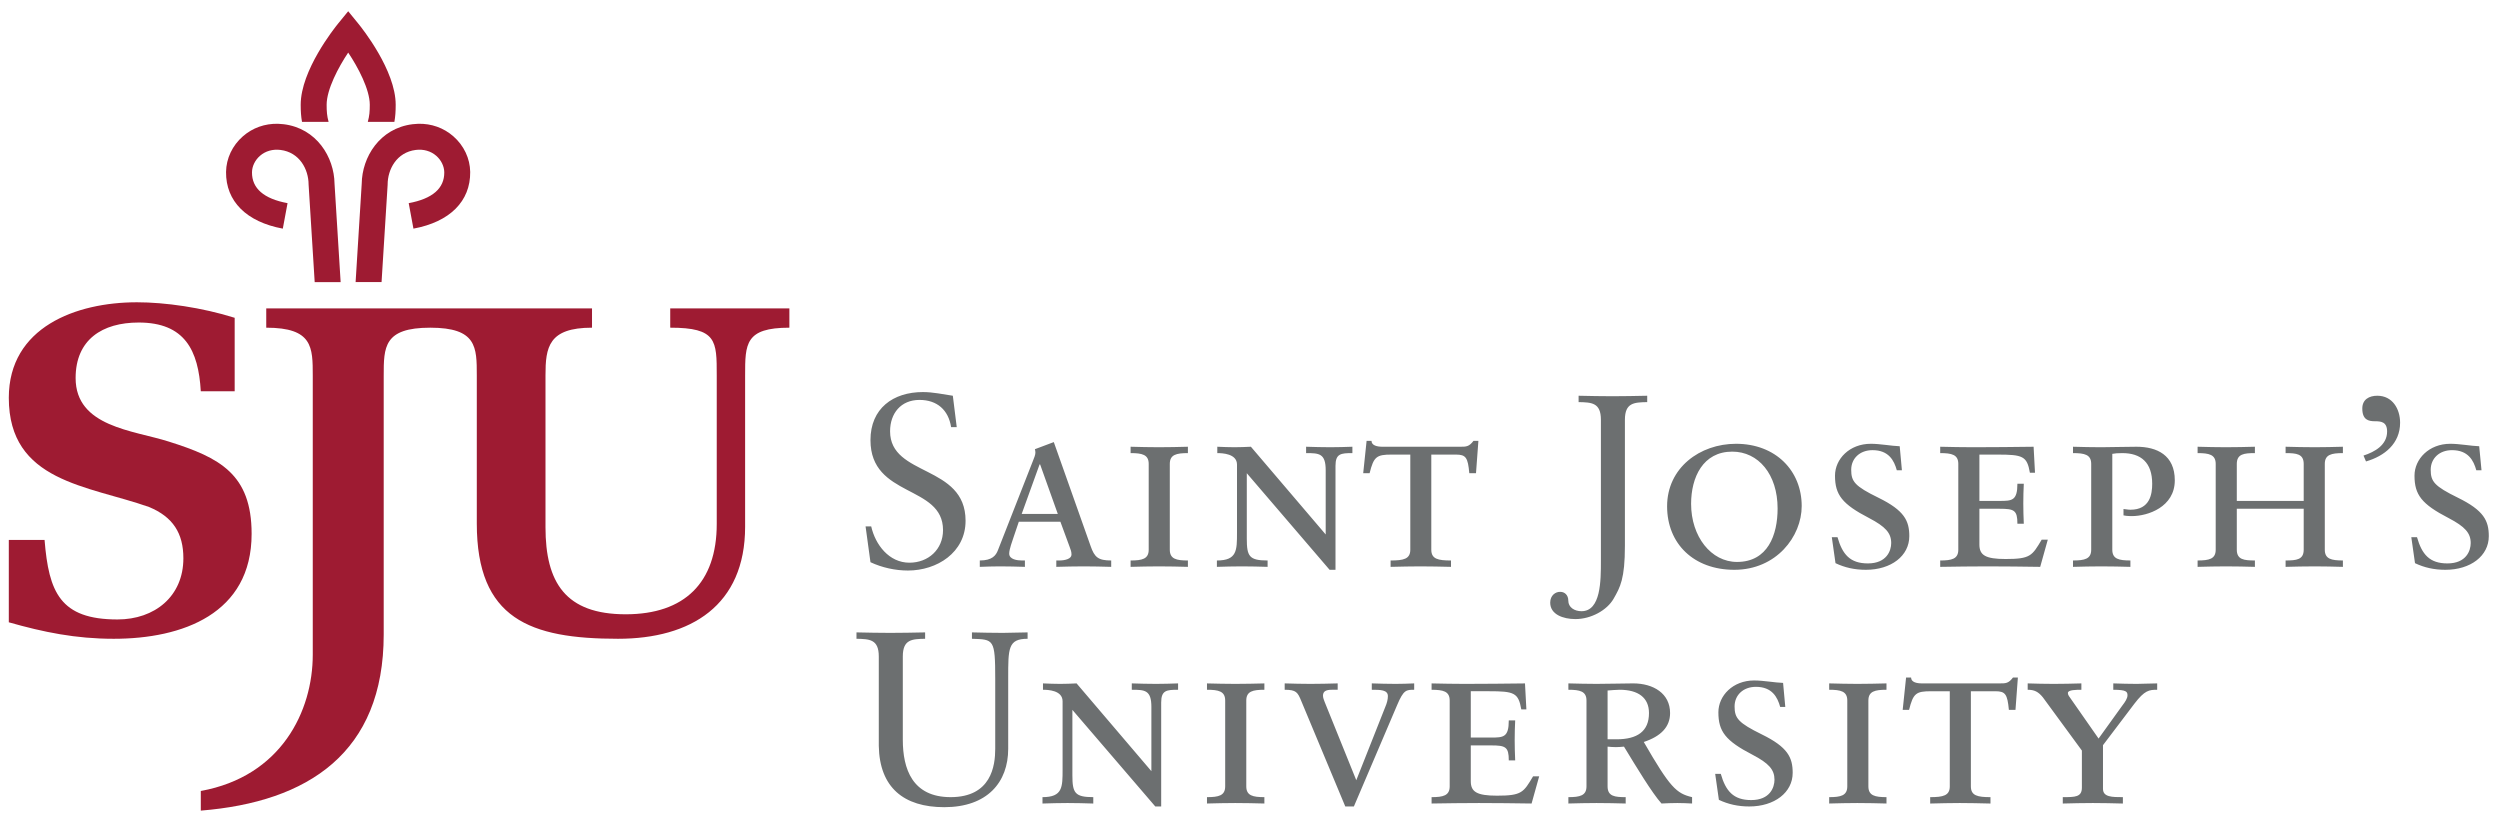 <svg xmlns="http://www.w3.org/2000/svg" height="81.937" viewBox="0 0 250 81.937" width="250"><g transform="matrix(1.25 0 0 -1.25 -1088.1 213.63)"><g><path d="m92.293 39.201c-2.991 0-5.246 1.642-5.246 4.805 0 5.785 7.256 4.438 7.256 8.998 0 1.937-1.472 3.26-3.36 3.26-2.034 0-3.407-1.79-3.822-3.629h-0.564l0.49 3.58c1.152 0.539 2.475 0.832 3.75 0.832 2.892 0 5.76-1.79 5.76-4.977 0-5.638-7.549-4.387-7.549-8.947 0-1.789 1.078-3.137 2.939-3.137 1.767 0 2.895 1.005 3.164 2.721h0.563l-0.391-3.139c-0.981-0.147-1.985-0.367-2.99-0.367zm65.567 0.367v0.637c1.3 0.026 2.23 0.051 2.23 1.768v14.119c0 1.962 0 5.023-1.94 5.023-0.71 0-1.32-0.39-1.32-1.051 0-0.589-0.39-0.884-0.79-0.884-0.48-0.025-1.02 0.346-1.02 1.08 0 1.177 1.29 1.642 2.52 1.642 1.57 0 3.16-0.884 3.82-2.035 0.66-1.152 1.13-1.986 1.13-5.295v-12.599c0-1.717 0.93-1.742 2.23-1.768v-0.637c-1.22 0.024-2.35 0.049-3.48 0.049-1.1 0-2.23-0.024-3.38-0.049zm79.87 0c-0.81 0-1.5 0.368-1.5 1.276 0 1.127 0.61 1.275 1.25 1.275 0.61 0 1.23 0.049 1.23 1.029 0 1.349-1.23 2.036-2.36 2.403l0.25 0.588c1.86-0.539 3.41-1.789 3.41-3.873 0-1.374-0.76-2.698-2.28-2.698zm-101.07 4.51l-0.34 3.238h0.64c0.41-1.667 0.71-1.863 2.2-1.863h1.87v9.512c0 0.931-0.67 1.078-1.97 1.078v0.637c1.08-0.025 2.04-0.049 2.97-0.049 0.98 0 2.01 0.024 3.07 0.049v-0.637c-1.3 0-1.97-0.147-1.97-1.078v-9.512h2.46c1 0 1.2 0.294 1.34 1.863h0.67l0.24-3.238h-0.49c-0.44 0.589-0.74 0.59-1.3 0.59h-7.82c-0.51 0-1.08-0.124-1.08-0.59h-0.49zm-31.28 0.125l-1.89 0.711c0.03 0.122 0.05 0.22 0.05 0.344 0 0.22-0.12 0.514-0.24 0.808l-3.507 8.948c-0.197 0.514-0.564 1.029-1.814 1.029v0.637c0.662-0.025 1.373-0.049 2.009-0.049 0.832 0 1.672 0.024 2.502 0.049v-0.637h-0.29c-0.47 0-1.28-0.099-1.28-0.688 0-0.441 0.32-1.274 0.42-1.591l0.54-1.594h4.16l0.91 2.475c0.12 0.318 0.2 0.516 0.2 0.81 0 0.415-0.62 0.588-1.23 0.588h-0.29v0.637c0.9-0.025 1.84-0.049 2.74-0.049 0.91 0 1.82 0.024 2.75 0.049v-0.637c-1.3 0-1.67-0.32-2.06-1.447l-3.68-10.393zm68.22 0.17c-3.61 0-6.89 2.403-6.89 6.252 0 3.749 2.67 6.35 6.72 6.35 4.21 0 6.74-3.336 6.74-6.375 0-3.531-2.6-6.227-6.57-6.227zm13.48 0c-2.13 0-3.58 1.521-3.58 3.188 0 1.912 0.71 2.844 3.41 4.24 1.64 0.859 2.21 1.495 2.21 2.5 0 0.76-0.45 2.035-2.33 2.035-1.79 0-2.55-0.906-3.04-2.623h-0.57l0.37 2.599c0.93 0.442 1.91 0.663 3.04 0.663 2.53 0 4.34-1.398 4.34-3.36 0-1.544-0.49-2.574-3.09-3.849-2.36-1.152-2.72-1.617-2.72-2.793 0-1.129 0.86-1.963 2.13-1.963 1.62 0 2.16 1.03 2.43 2.011h0.51l-0.22-2.402c-0.81-0.025-1.96-0.246-2.89-0.246zm57.95 0c-2.13 0-3.58 1.521-3.58 3.188 0 1.912 0.71 2.844 3.41 4.24 1.64 0.859 2.21 1.495 2.21 2.5 0 0.76-0.44 2.035-2.33 2.035-1.79 0-2.55-0.906-3.04-2.623h-0.57l0.37 2.599c0.93 0.442 1.91 0.663 3.04 0.663 2.53 0 4.34-1.398 4.34-3.36 0-1.544-0.49-2.574-3.09-3.849-2.35-1.152-2.72-1.617-2.72-2.793 0-1.129 0.86-1.963 2.13-1.963 1.62 0 2.16 1.03 2.43 2.011h0.52l-0.23-2.402c-0.8-0.025-1.96-0.246-2.89-0.246zm-131.97 0.295v0.637c1.15 0 1.81 0.148 1.81 1.08v8.58c0 0.931-0.66 1.078-1.81 1.078v0.637c0.93-0.025 1.88-0.049 2.82-0.049 0.98 0 2.01 0.024 2.91 0.049v-0.637c-1.15 0-1.81-0.147-1.81-1.078v-8.58c0-0.932 0.66-1.08 1.81-1.08v-0.637c-0.9 0.025-1.93 0.049-2.91 0.049-0.94 0-1.89-0.024-2.82-0.049zm8.67 0v0.637c0.49 0 1.97 0.049 1.97 1.152v6.816c0 1.764 0 2.77-2.01 2.77v0.637c0.83-0.025 1.66-0.049 2.5-0.049 0.83 0 1.76 0.024 2.57 0.049v-0.637c-1.84 0-2.08-0.418-2.08-2.184v-6.543l8.28 9.659h0.59v-10.395c0-1.226 0.54-1.275 1.69-1.275v-0.637c-0.71 0.025-1.49 0.049-2.2 0.049-0.79 0-1.65-0.024-2.43-0.049v0.637c1.3 0 1.96 0.024 1.96 1.716v6.422l-7.48-8.775c-0.51 0.025-1.12 0.049-1.64 0.049-0.56 0-1.13-0.024-1.72-0.049zm72.29 0v0.637c1.15 0 1.81 0.148 1.81 1.08v8.578c0 0.932-0.66 1.08-1.81 1.08v0.637c1.57-0.025 3.16-0.049 4.73-0.049 1.76 0 3.5 0.024 5.27 0.049l0.76-2.721h-0.61c-0.96 1.617-1.13 1.936-3.61 1.936-2.03 0-2.62-0.39-2.62-1.446v-3.578h2.03c1.45 0 1.77 0.146 1.77 1.494h0.64c-0.03-0.687-0.05-1.372-0.05-2.033 0-0.663 0.02-1.326 0.05-1.963h-0.64c0 1.691-0.54 1.717-1.77 1.717h-2.03v-4.633h1.81c2.53 0 2.95 0.146 3.24 1.813h0.51l-0.14-2.598c-1.99 0.025-4.02 0.049-6.03 0.049-1.11 0-2.21-0.024-3.31-0.049zm13.28 0v0.637c1.16 0 1.82 0.148 1.82 1.08v8.58c0 0.931-0.66 1.076-1.82 1.076v0.639c0.94-0.025 1.89-0.049 2.82-0.049 0.98 0 2.01 0.024 2.92 0.049v-0.639c-1.15 0-1.81-0.145-1.81-1.076v-9.586c0.24-0.049 0.58-0.074 1-0.074 1.86 0 2.99 0.932 2.99 3.064 0 1.03-0.22 2.598-2.18 2.598-0.24 0-0.59-0.072-0.69-0.072v0.638c0.1 0.024 0.37 0.071 0.84 0.071 1.59 0 4.29-0.904 4.29-3.577 0-2.525-1.79-3.359-3.83-3.359-1.32 0-2.42 0.049-3.53 0.049-0.93 0-1.88-0.024-2.82-0.049zm12.46 0v0.637c1.15 0 1.81 0.148 1.81 1.08v8.58c0 0.931-0.66 1.076-1.81 1.076v0.639c0.93-0.025 1.88-0.049 2.82-0.049 0.98 0 2.01 0.024 2.91 0.049v-0.639c-1.07 0-1.81-0.071-1.81-1.076v-4.096h6.69v4.096c0 1.005-0.73 1.076-1.81 1.076v0.639c0.91-0.025 1.94-0.049 2.92-0.049 0.93 0 1.88 0.024 2.81 0.049v-0.639c-1.15 0-1.81-0.145-1.81-1.076v-8.58c0-0.932 0.66-1.08 1.81-1.08v-0.637c-0.93 0.025-1.88 0.049-2.81 0.049-0.98 0-2.01-0.024-2.92-0.049v0.637c1.08 0 1.81 0.075 1.81 1.08v3.701h-6.69v-3.701c0-1.005 0.74-1.08 1.81-1.08v-0.637c-0.9 0.025-1.93 0.049-2.91 0.049-0.94 0-1.89-0.024-2.82-0.049zm-46.53 0.49c2.6 0 4.53 2.255 4.53 5.688 0 2.646-0.98 5.343-4.06 5.343-2.58 0-4.59-2.524-4.59-5.81 0-2.648 1.18-5.221 4.12-5.221zm-69.27 1.274h0.05l1.77 4.955h-3.61l1.79-4.955zm-18.312 16.802v0.639c1.3 0.024 2.231 0.049 2.231 1.766v8.945c0.074 4.168 2.502 6.129 6.547 6.129 4.314 0 6.394-2.5 6.394-5.834v-7.059c0-2.991-0.02-3.947 1.94-3.947v-0.639c-0.83 0-1.64 0.049-2.48 0.049-1.028 0-2.056-0.025-3.085-0.049v0.639c2.181 0.073 2.328 0 2.328 4.02v6.986c0 1.692-0.392 4.83-4.461 4.83-3.824 0-4.781-2.819-4.781-5.736v-8.334c0-1.717 0.933-1.742 2.231-1.766v-0.639c-1.224 0.024-2.352 0.049-3.481 0.049-1.102 0-2.231-0.025-3.383-0.049zm104.96 4.512l-0.34 3.236h0.64c0.41-1.668 0.71-1.863 2.2-1.863h1.87v9.512c0 0.932-0.67 1.078-1.96 1.078v0.639c1.07-0.026 2.03-0.051 2.96-0.051 0.98 0 2.01 0.025 3.07 0.051v-0.639c-1.3 0-1.96-0.146-1.96-1.078v-9.512h2.45c1 0 1.2 0.294 1.35 1.863h0.66l0.24-3.236h-0.49c-0.44 0.588-0.73 0.588-1.3 0.588h-7.82c-0.51 0-1.07-0.122-1.07-0.588h-0.5zm-15.19 0.295c-2.13 0-3.58 1.518-3.58 3.186 0 1.912 0.71 2.845 3.41 4.242 1.64 0.856 2.2 1.493 2.2 2.498 0 0.76-0.44 2.035-2.33 2.035-1.78 0-2.55-0.906-3.04-2.623h-0.56l0.37 2.6c0.93 0.44 1.91 0.662 3.04 0.662 2.52 0 4.34-1.398 4.34-3.36 0-1.544-0.49-2.573-3.09-3.847-2.35-1.154-2.72-1.62-2.72-2.797 0-1.128 0.86-1.959 2.13-1.959 1.62 0 2.16 1.029 2.43 2.01h0.51l-0.22-2.403c-0.81-0.025-1.96-0.244-2.89-0.244zm-71.12 0.293v0.637c0.49 0 1.96 0.048 1.96 1.152v6.816c0 1.766 0.01 2.77-2.01 2.77v0.639c0.84-0.026 1.67-0.051 2.51-0.051 0.83 0 1.76 0.025 2.57 0.051v-0.639c-1.84 0-2.09-0.418-2.09-2.182v-6.545l8.29 9.659h0.59v-10.395c0-1.227 0.54-1.275 1.69-1.275v-0.637c-0.71 0.025-1.49 0.049-2.2 0.049-0.79 0-1.65-0.024-2.43-0.049v0.637c1.3 0 1.96 0.024 1.96 1.717v6.423l-7.48-8.777c-0.51 0.025-1.13 0.049-1.64 0.049-0.56 0-1.13-0.024-1.72-0.049zm24.17 0v0.637c1.16 0 1.3 0.246 1.67 1.152l4.39 10.518h0.86l4.33-10.149c0.64-1.52 0.91-1.521 1.7-1.521v-0.637c-0.59 0.025-1.25 0.049-1.84 0.049-0.78 0-1.62-0.024-2.4-0.049v0.637c0.85 0 1.61 0 1.61 0.636 0 0.321-0.09 0.689-0.26 1.081l-2.9 7.33-3.16-7.823c-0.08-0.195-0.17-0.439-0.17-0.636 0-0.442 0.32-0.588 0.88-0.588h0.59v-0.637c-0.91 0.025-1.82 0.049-2.72 0.049-0.86 0-1.74-0.024-2.58-0.049zm28.37 0v0.637c1.15 0 1.81 0.147 1.81 1.078v8.582c0 0.931-0.66 1.078-1.81 1.078v0.637c0.93-0.025 1.88-0.049 2.81-0.049 0.98 0 2.01 0.024 2.92 0.049v-0.637c-1.08 0-1.81-0.073-1.81-1.078v-3.973c0.24 0.026 0.56 0.049 0.83 0.049 0.24 0 0.56-0.023 0.81-0.049 1.27 2.086 2.79 4.609 3.75 5.688 0.54-0.025 1.05-0.049 1.59-0.049 0.47 0 1.01 0.024 1.47 0.049v-0.637c-1.57-0.368-2.2-0.956-4.83-5.516 1.7-0.563 2.63-1.495 2.63-2.892 0-1.962-1.67-2.967-3.7-2.967-0.84 0-2.48 0.049-3.66 0.049-0.93 0-1.88-0.026-2.81-0.049zm26.08 0v0.637c1.15 0 1.81 0.147 1.81 1.078v8.582c0 0.931-0.66 1.078-1.81 1.078v0.637c0.93-0.025 1.88-0.049 2.81-0.049 0.98 0 2.01 0.024 2.92 0.049v-0.637c-1.15 0-1.81-0.147-1.81-1.078v-8.582c0-0.931 0.66-1.078 1.81-1.078v-0.637c-0.91 0.023-1.94 0.049-2.92 0.049-0.93 0-1.88-0.026-2.81-0.049zm19.85 0v0.637c0.67 0 1.06 0.195 1.52 0.759l3.9 5.321v3.703c0 0.954-0.68 0.955-1.91 0.955v0.639c0.98-0.026 2.01-0.051 3.01-0.051 0.99 0 2.02 0.025 3 0.051v-0.639c-1.08 0-1.99-0.001-1.99-0.834v-4.363l3.14-4.145c1.03-1.348 1.47-1.396 2.28-1.396v-0.637c-0.71 0-1.42 0.049-2.04 0.049-0.73 0-1.61-0.024-2.35-0.049v0.637c1.32 0 1.42 0.195 1.42 0.564 0 0.294-0.24 0.661-0.51 1.006l-2.38 3.309-2.72-3.897c-0.22-0.319-0.35-0.444-0.35-0.664 0-0.319 0.89-0.318 1.35-0.318v-0.637c-0.9 0.025-1.86 0.049-2.77 0.049-0.85 0-1.81-0.024-2.6-0.049zm-82.07 0.002v0.635c1.16 0 1.82 0.147 1.82 1.078v8.582c0 0.931-0.66 1.078-1.82 1.078v0.637c0.94-0.025 1.89-0.049 2.82-0.049 0.98 0 2.01 0.024 2.92 0.049v-0.637c-1.15 0-1.81-0.147-1.81-1.078v-8.582c0-0.931 0.66-1.078 1.81-1.078v-0.635c-0.91 0.023-1.94 0.047-2.92 0.047-0.93 0-1.88-0.024-2.82-0.047zm22.46 0v0.637c1.15 0 1.81 0.144 1.81 1.076v8.582c0 0.931-0.66 1.078-1.81 1.078v0.637c1.57-0.025 3.16-0.049 4.73-0.049 1.76 0 3.51 0.024 5.27 0.049l0.76-2.721h-0.61c-0.96 1.618-1.13 1.937-3.61 1.937-2.03 0-2.62-0.392-2.62-1.447v-3.58h2.04c1.44 0 1.76 0.15 1.76 1.498h0.64c-0.03-0.688-0.05-1.376-0.05-2.037s0.02-1.324 0.05-1.961h-0.64c0 1.691-0.54 1.715-1.76 1.715h-2.04v-4.633h1.81c2.53 0 2.95 0.148 3.24 1.815h0.51l-0.14-2.596c-1.99 0.023-4.02 0.047-6.03 0.047-1.11 0-2.21-0.024-3.31-0.047zm18.8 0.635c1.86 0 2.94 0.786 2.94 2.33 0 1.839-1.18 2.623-3.24 2.623h-0.9v-4.879c0.24-0.025 0.98-0.074 1.2-0.074z" transform="matrix(.8 0 0 -.8 870.48 170.9)" fill="#6c6f70"/><path d="m34.82 1.119l-1.006 1.23c-0.383 0.471-3.744 4.688-3.744 8.121 0 0.664 0.035 1.183 0.131 1.711h2.658c-0.163-0.606-0.195-1.039-0.195-1.711 0-1.526 1.169-3.745 2.156-5.217 0.989 1.472 2.159 3.691 2.159 5.217 0 0.671-0.033 1.101-0.198 1.711h2.658c0.097-0.529 0.131-1.049 0.131-1.711 0-3.433-3.361-7.652-3.746-8.121l-1.004-1.23zm-7.019 11.254c-1.307-0.031-2.537 0.402-3.508 1.25-1.057 0.921-1.671 2.222-1.688 3.566-0.03 2.931 2.037 4.997 5.676 5.67l0.473-2.548c-2.377-0.441-3.573-1.48-3.555-3.092 0.006-0.597 0.306-1.213 0.799-1.643 0.546-0.476 1.273-0.684 2.047-0.588 1.926 0.24 2.808 1.954 2.814 3.446l0.002 0.037 0.608 9.734h2.595l-0.611-9.84c-0.036-2.657-1.786-5.54-5.088-5.949-0.189-0.024-0.377-0.038-0.564-0.043zm14.025 0c-0.187 0.005-0.375 0.019-0.564 0.043-3.303 0.409-5.054 3.292-5.09 5.949l-0.611 9.84h2.595l0.608-9.734v-0.037c0.007-1.492 0.889-3.206 2.816-3.446 0.774-0.096 1.501 0.112 2.047 0.588 0.493 0.43 0.792 1.046 0.801 1.643 0.017 1.612-1.18 2.651-3.557 3.092l0.473 2.548c3.638-0.673 5.708-2.739 5.676-5.67-0.017-1.344-0.631-2.645-1.688-3.566-0.971-0.848-2.199-1.281-3.506-1.25zm-28.144 17.85c-6.072 0-12.801 2.494-12.801 9.552-0 8.425 7.906 8.756 14.021 10.92 2.402 0.989 3.436 2.636 3.436 5.129 0 3.814-2.87 6.117-6.588 6.117-5.741 0-6.872-2.729-7.293-7.953h-3.576l-0 8.237c3.482 0.989 6.681 1.648 10.492 1.648 6.869 0 13.789-2.495 13.789-10.494 0-5.979-3.198-7.625-8.281-9.225-3.531-1.13-9.319-1.46-9.319-6.355 0-3.857 2.683-5.551 6.306-5.551 4.612 0 5.977 2.776 6.211 6.871h3.389v-7.344c-3.295-1.034-6.965-1.552-9.787-1.552zm12.943 0.613v1.928c4.648 0 4.652 1.939 4.652 4.82v27.875c0 5.67-3.165 12.179-11.197 13.633v1.965c10.731-0.864 18.291-5.79 18.291-17.616v-25.857c0-2.881-0.001-4.82 4.654-4.82 4.654 0 4.655 1.94 4.655 4.773v14.805c0 9.551 5.319 11.531 14.119 11.531 7.294 0 12.713-3.343 12.713-11.201v-15.135c0-3.153-0.001-4.773 4.426-4.773v-1.928h-6.032-5.883v1.928c4.652 0 4.651 1.292 4.651 4.773v14.852c0 5.881-3.221 9.035-9.104 9.035-6.025 0-8.021-3.182-8.021-8.709v-15.178c-0.003-2.833 0.31-4.773 4.652-4.773v-1.928h-16.176-8.623-7.777z" transform="matrix(.8 0 0 -.8 870.48 170.9)" fill="#9e1b32"/></g></g></svg>
